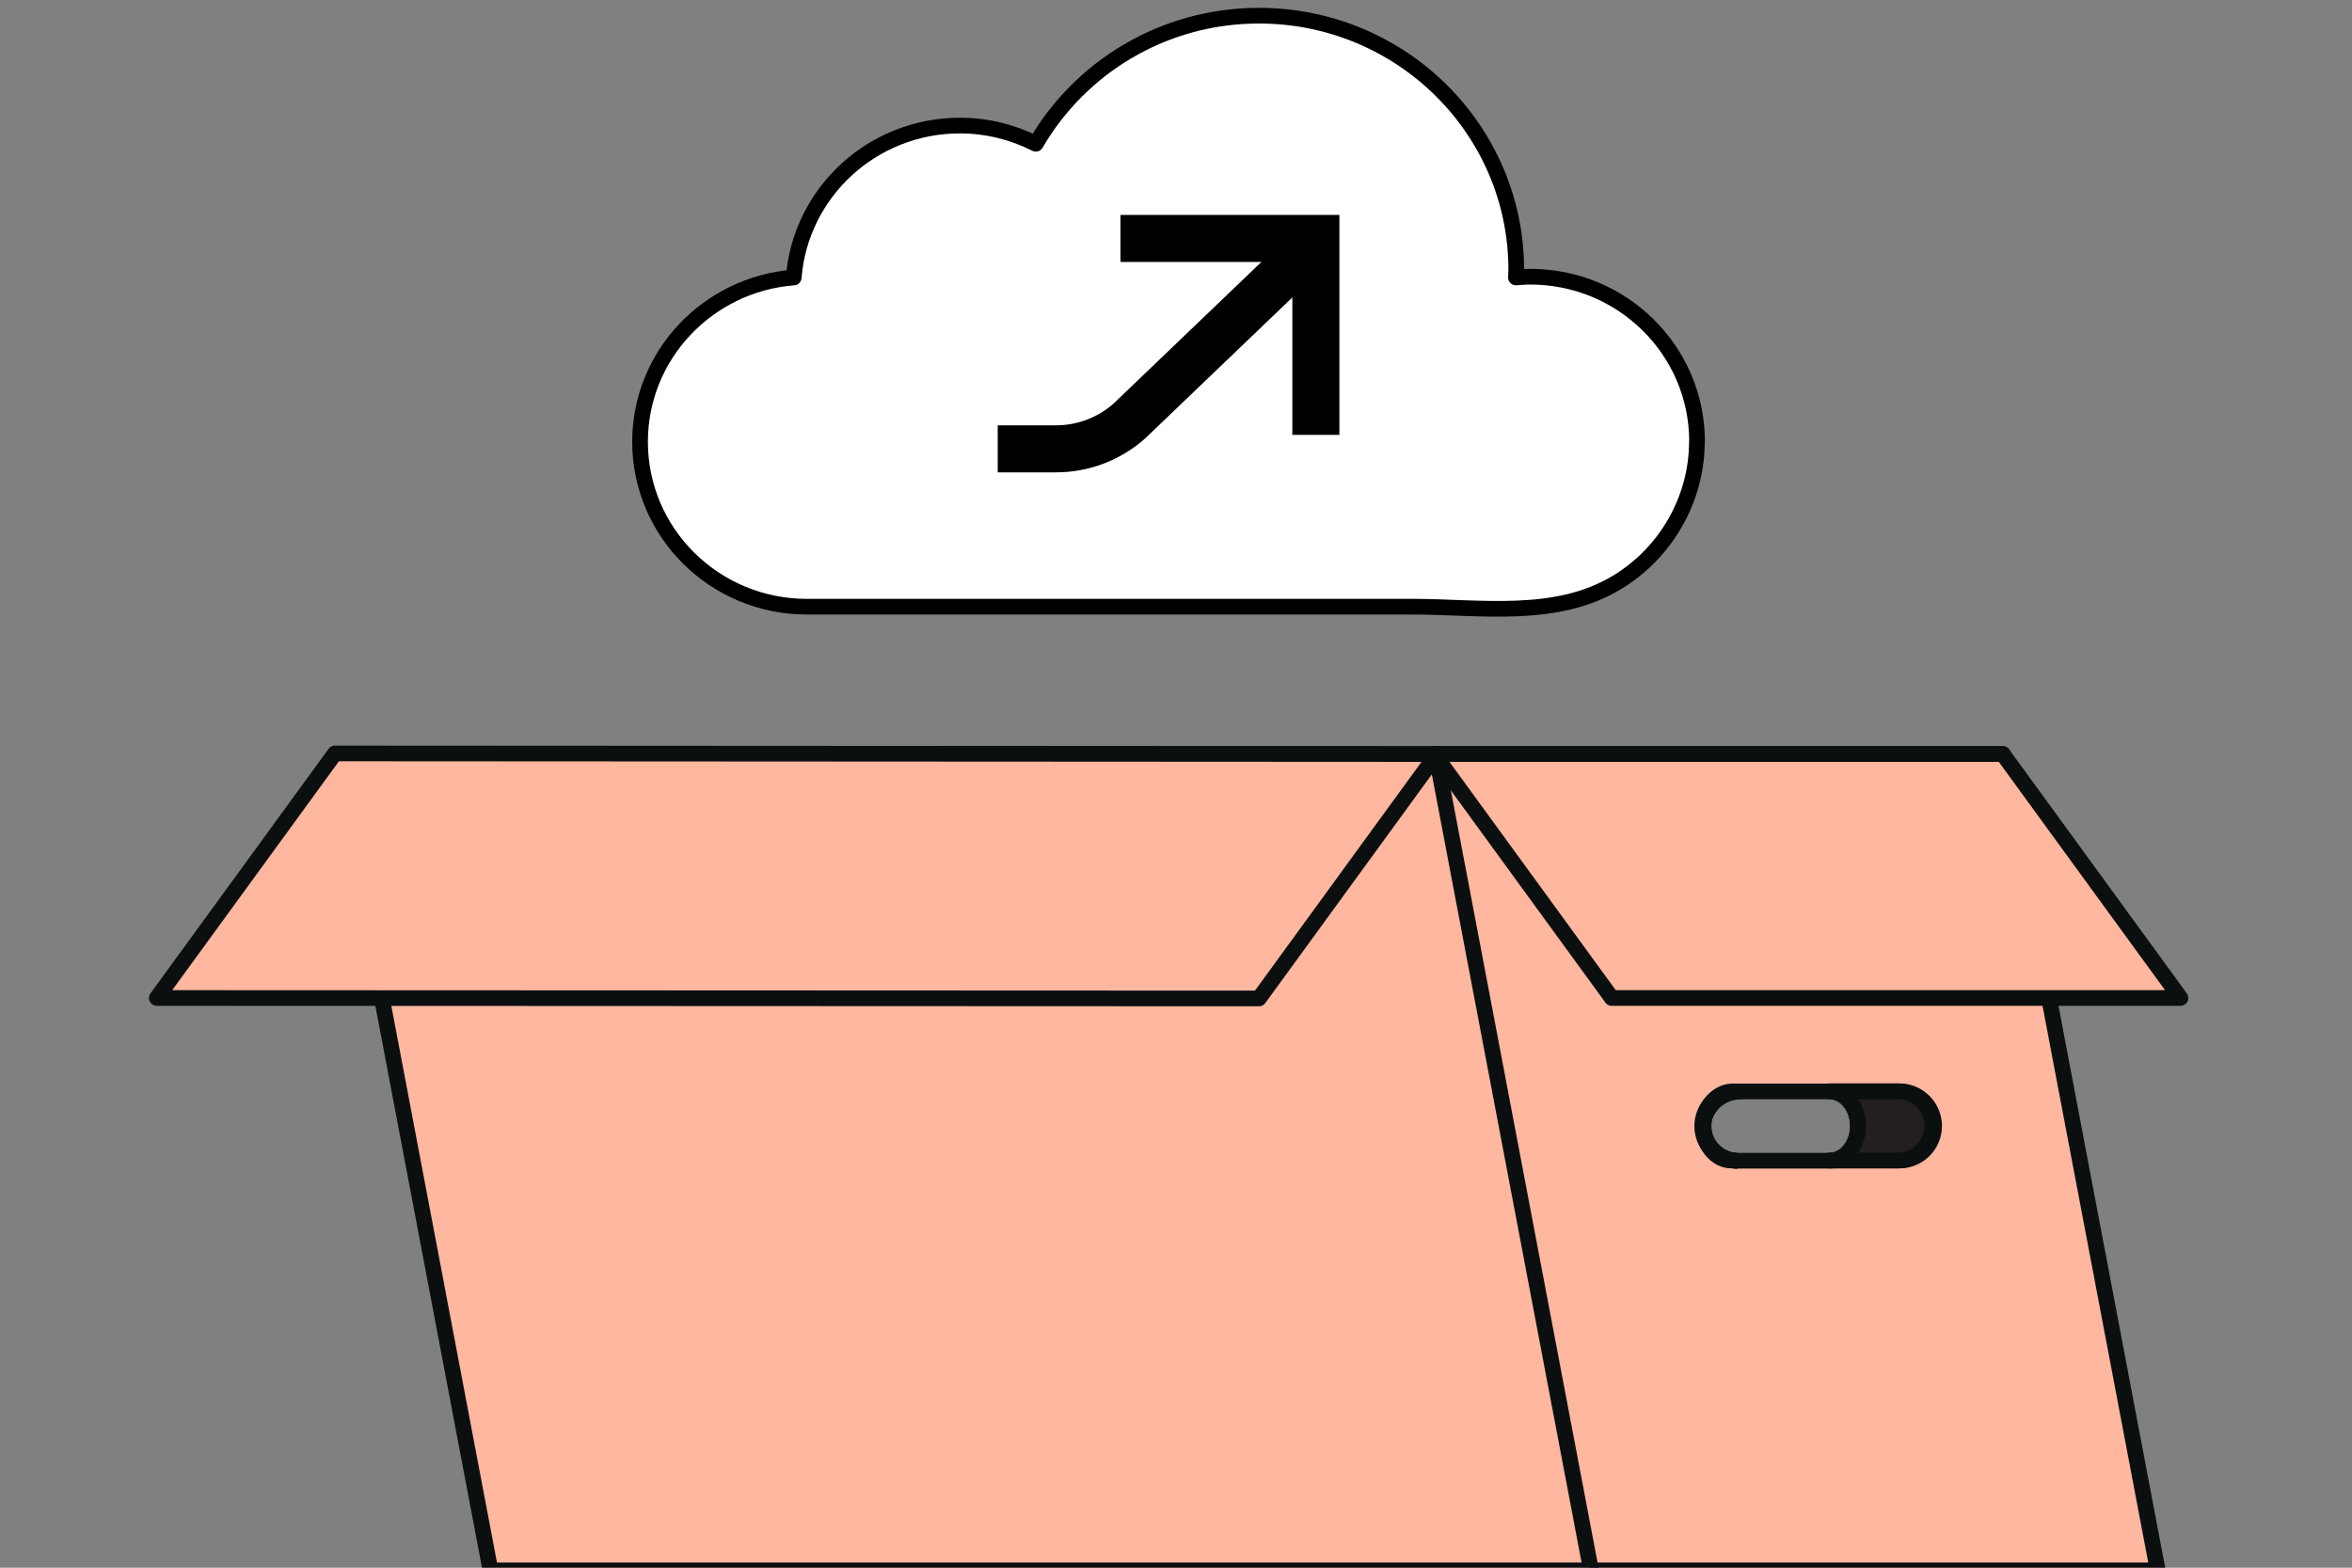 <svg width="150" height="100" viewBox="0 0 150 100" fill="none" xmlns="http://www.w3.org/2000/svg">
<rect x="0" y="0" width="150" height="100" fill="#808080" stroke="none"/>
<g clip-path="url(#clip0_5_110)">
<path d="M130.69 63.66L127.73 48.11V48.09H91.49V48.15L91.52 48.26L101.37 100.17H137.61L130.68 63.67L130.69 63.66ZM110.77 74.04C110.77 74.04 110.68 74.04 110.62 74.04C110.11 73.98 109.64 73.75 109.28 73.4C108.85 72.97 108.59 72.36 108.64 71.68C108.72 70.55 109.79 69.62 110.93 69.62H116.69C117.19 69.62 117.64 69.87 117.97 70.27C118.29 70.67 118.5 71.22 118.5 71.83C118.5 73.06 117.69 74.04 116.69 74.04H110.77Z" fill="#FFB7A0" stroke="#0B0F10" stroke-linecap="round" stroke-linejoin="round"/>
<path d="M31.28 100.17H101.47L91.58 48.1H21.4L31.28 100.17Z" fill="#FFB7A0" stroke="#0B0F10" stroke-linecap="round" stroke-linejoin="round"/>
<path d="M10 63.66L80.29 63.69L91.64 48.1L21.36 48.06L10 63.66Z" fill="#FFB7A0" stroke="#0B0F10" stroke-linecap="round" stroke-linejoin="round"/>
<path d="M139.06 63.66H102.79L91.46 48.1H127.73L139.06 63.66Z" fill="#FFB7A0" stroke="#0B0F10" stroke-linecap="round" stroke-linejoin="round"/>
<path d="M108.65 71.67C108.6 72.34 108.86 72.95 109.29 73.39C109.65 73.74 110.11 73.98 110.63 74.03C110.08 74 109.59 73.76 109.21 73.39C109.12 73.3 109.02 73.18 108.94 73.07C108.7 72.71 108.56 72.29 108.56 71.83C108.56 71.3 108.75 70.81 109.07 70.43L109.09 70.41C109.49 69.93 110.1 69.63 110.77 69.63H110.93C109.79 69.63 108.72 70.56 108.64 71.69L108.65 71.67Z" fill="white" stroke="#0B0F10" stroke-linecap="round" stroke-linejoin="round"/>
<path d="M123.35 71.82C123.35 73.05 122.36 74.03 121.14 74.03H116.68C117.68 74.03 118.49 73.04 118.49 71.82C118.49 71.21 118.28 70.66 117.96 70.26C117.63 69.86 117.18 69.61 116.68 69.61H121.14C121.75 69.61 122.3 69.86 122.7 70.26C123.1 70.66 123.35 71.21 123.35 71.82Z" fill="#231F20" stroke="#0B0F10" stroke-linecap="round" stroke-linejoin="round"/>
<path d="M123.22 71.82C123.22 73.05 122.23 74.03 121.01 74.03H116.69C117.69 74.03 118.5 73.04 118.5 71.82C118.5 71.21 118.29 70.66 117.97 70.26C117.64 69.86 117.19 69.61 116.69 69.61H121.01C121.63 69.61 122.17 69.86 122.58 70.26C122.99 70.66 123.23 71.21 123.23 71.82H123.22Z" stroke="#0B0F10" stroke-linecap="round" stroke-linejoin="round"/>
<path d="M110.62 74.03C110.68 74.03 110.72 74.03 110.77 74.03H110.43C109.93 74.03 109.48 73.78 109.15 73.38C109.07 73.28 109 73.17 108.94 73.06C108.72 72.66 108.6 72.18 108.63 71.67C108.65 71.2 108.82 70.77 109.06 70.42L109.08 70.4C109.43 69.93 109.95 69.62 110.49 69.62H110.92C109.78 69.62 108.71 70.55 108.63 71.68C108.58 72.35 108.84 72.96 109.27 73.4C109.63 73.75 110.09 73.99 110.61 74.04L110.62 74.03Z" fill="#FFE5DF" stroke="#0B0F10" stroke-miterlimit="10"/>
<path d="M108.23 28.17C108.23 22.36 103.47 17.65 97.59 17.65C97.28 17.65 96.98 17.67 96.68 17.7C96.68 17.54 96.7 17.38 96.7 17.22C96.7 8.26 89.36 1 80.29 1C74.2 1 68.89 4.29 66.06 9.17C64.61 8.44 62.97 8.01 61.22 8.01C55.63 8.01 51.05 12.28 50.62 17.7C45.14 18.13 40.82 22.65 40.82 28.18C40.82 33.99 45.58 38.7 51.46 38.7H90.08C94.45 38.7 99.2 39.51 103.11 37.16C106.24 35.28 108.22 31.84 108.22 28.18L108.23 28.17Z" fill="white" stroke="black" stroke-linecap="round" stroke-linejoin="round"/>
<path d="M71.46 15.21H83.92V27.74" stroke="black" stroke-width="3" stroke-miterlimit="10"/>
<path d="M84.18 15.21L72.02 26.86C70.73 28 69.07 28.63 67.35 28.63H63.63" stroke="black" stroke-width="3" stroke-miterlimit="10"/>
</g>
<defs>
<clipPath id="clip0_5_110">
<rect width="150" height="100" fill="white"/>
</clipPath>
</defs>
</svg>

